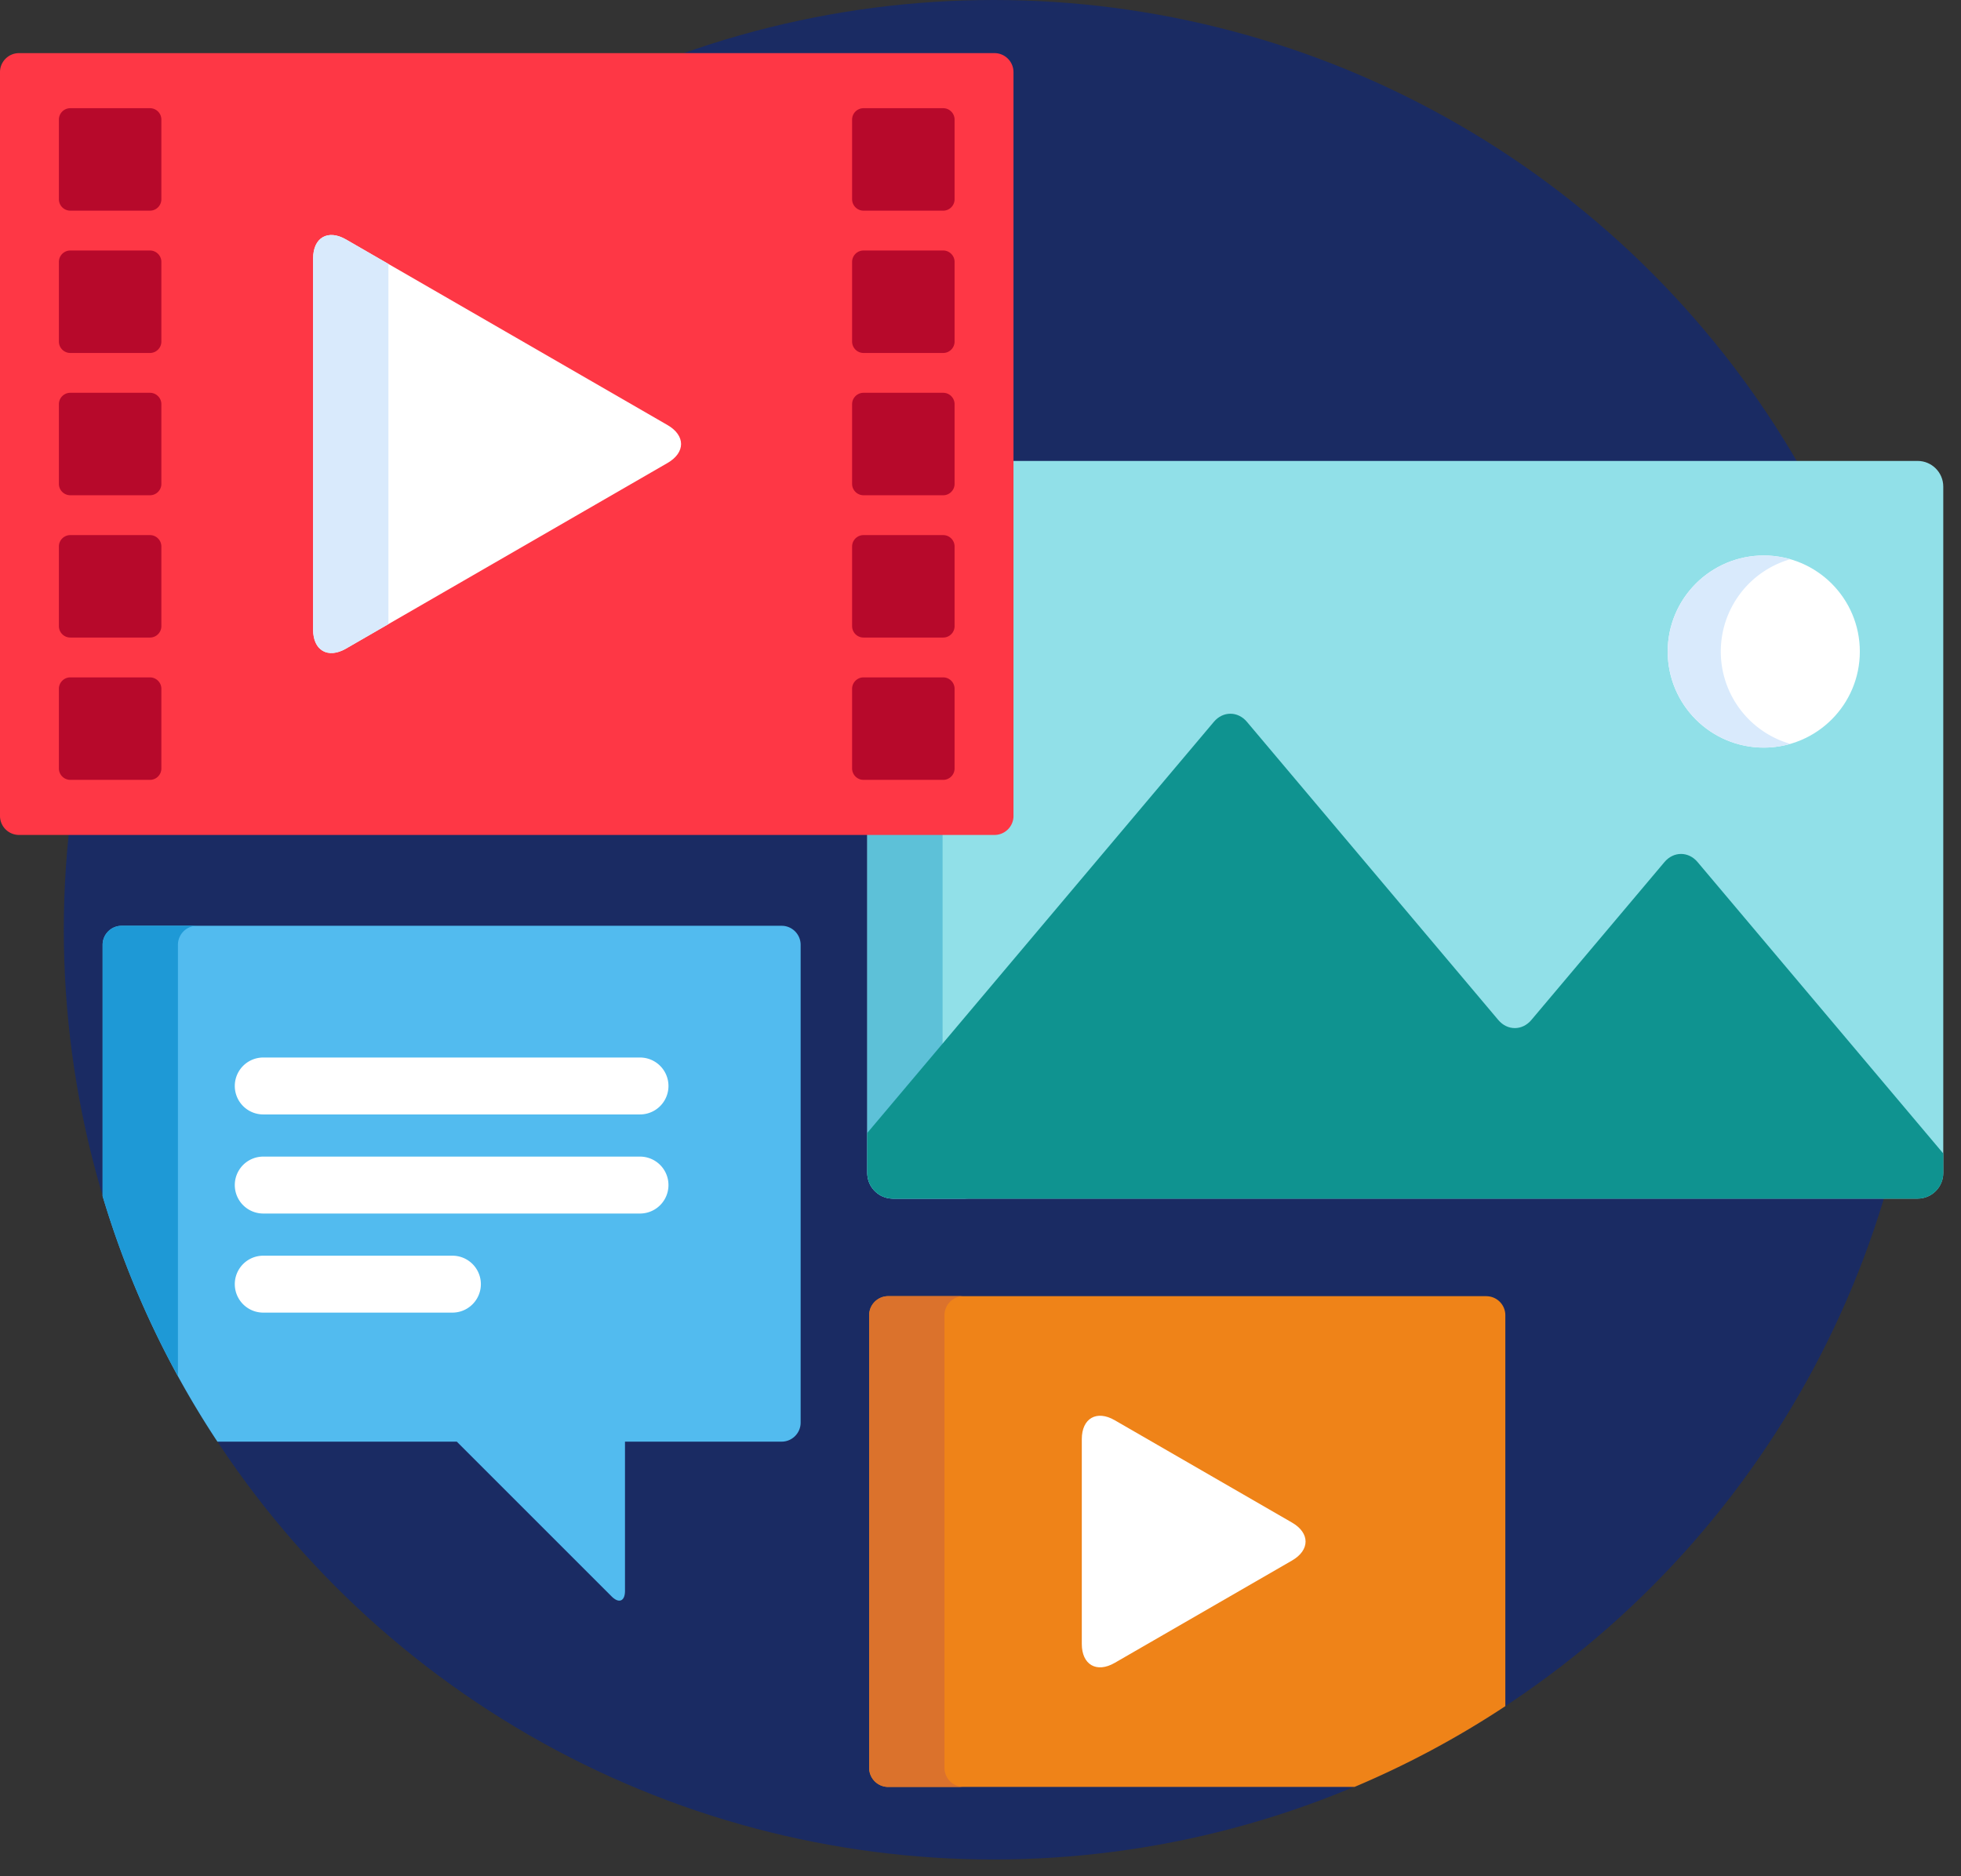 <svg xmlns="http://www.w3.org/2000/svg" width="93" height="89" viewBox="0 0 93 89">
    <rect x="0" y="0" width="93" height="89" fill="#333333" stroke="none"/>
    <g fill="none" fill-rule="nonzero">
        <circle cx="47.126" cy="44.1" r="44.1" fill="#1A2B63"/>
        <path fill="#91E0E8" d="M90.945 21.863h-43.06v16.66c0 .495-.405.9-.9.9H41.13v16.215c0 .669.547 1.215 1.215 1.215h48.599c.668 0 1.215-.546 1.215-1.215v-32.56c0-.669-.547-1.215-1.215-1.215z"/>
        <path fill="#5DC1D8" d="M44.702 55.638V39.423h-3.571v16.215c0 .669.547 1.215 1.215 1.215h3.571a1.219 1.219 0 0 1-1.215-1.215z"/>
        <path fill="#0F9390" d="M80.505 40.887c-.43-.51-1.135-.51-1.566 0l-6.316 7.494c-.431.511-1.136.511-1.566 0L59.134 34.237c-.43-.511-1.135-.511-1.566 0l-16.437 19.5v1.901c0 .669.547 1.215 1.215 1.215h48.599c.668 0 1.215-.546 1.215-1.215v-.925L80.505 40.887z"/>
        <circle cx="83.646" cy="30.904" r="4.556" fill="#FFF"/>
        <path fill="#D9EAFC" d="M81.608 30.904a4.557 4.557 0 0 1 3.297-4.379 4.556 4.556 0 1 0 0 8.758 4.557 4.557 0 0 1-3.297-4.379z"/>
        <path fill="#FE3745" d="M48.065 38.703c0 .495-.405.9-.9.9H.9a.903.903 0 0 1-.9-.9V3.42c0-.495.405-.9.9-.9h46.264c.495 0 .9.405.9.9v35.283z"/>
        <path fill="#FFF" d="M14.85 12.258c0-.99.7-1.395 1.558-.9l15.248 8.803c.858.495.858 1.305 0 1.8l-15.248 8.804c-.857.495-1.559.09-1.559-.9V12.258z"/>
        <path fill="#D9EAFC" d="M18.42 12.52l-2.012-1.162c-.857-.495-1.559-.09-1.559.9v17.607c0 .99.702 1.395 1.56.9l2.012-1.162V12.52z"/>
        <g fill="#B7092B">
            <path d="M45.271 9.452c0 .297-.243.54-.54.54h-3.78a.542.542 0 0 1-.54-.54v-3.78c0-.297.243-.54.54-.54h3.78c.297 0 .54.243.54.54v3.78zM45.271 16.202c0 .297-.243.54-.54.54h-3.78a.542.542 0 0 1-.54-.54v-3.78c0-.297.243-.54.54-.54h3.78c.297 0 .54.243.54.54v3.78zM45.271 22.951c0 .297-.243.54-.54.54h-3.78a.542.542 0 0 1-.54-.54v-3.78c0-.296.243-.54.54-.54h3.78c.297 0 .54.244.54.54v3.78zM45.271 29.7c0 .298-.243.54-.54.54h-3.78a.542.542 0 0 1-.54-.54v-3.779c0-.297.243-.54.54-.54h3.78c.297 0 .54.243.54.54v3.78zM45.271 36.45c0 .298-.243.54-.54.54h-3.78a.542.542 0 0 1-.54-.54v-3.78c0-.296.243-.54.54-.54h3.78c.297 0 .54.244.54.54v3.78zM7.653 9.452c0 .297-.243.54-.54.54h-3.78a.542.542 0 0 1-.54-.54v-3.78c0-.297.243-.54.54-.54h3.78c.297 0 .54.243.54.54v3.78zM7.653 16.202c0 .297-.243.54-.54.54h-3.78a.542.542 0 0 1-.54-.54v-3.78c0-.297.243-.54.54-.54h3.78c.297 0 .54.243.54.54v3.78zM7.653 22.951c0 .297-.243.54-.54.54h-3.78a.542.542 0 0 1-.54-.54v-3.78c0-.296.243-.54.54-.54h3.78c.297 0 .54.244.54.54v3.78zM7.653 29.7c0 .298-.243.54-.54.54h-3.78a.542.542 0 0 1-.54-.54v-3.779c0-.297.243-.54.54-.54h3.78c.297 0 .54.243.54.54v3.78zM7.653 36.45c0 .298-.243.54-.54.54h-3.78a.542.542 0 0 1-.54-.54v-3.78c0-.296.243-.54.54-.54h3.78c.297 0 .54.244.54.54v3.78z"/>
        </g>
        <path fill="#52BBEF" d="M37.07 43.912H5.767c-.495 0-.9.405-.9.9v11.924A43.9 43.9 0 0 0 10.31 68.38h11.354l7.34 7.34c.35.35.636.231.636-.264V68.38h7.43c.495 0 .9-.405.9-.9V44.812c0-.495-.405-.9-.9-.9z"/>
        <path fill="#1E99D6" d="M8.439 44.812c0-.495.405-.9.9-.9H5.767c-.495 0-.9.405-.9.9v11.924a43.827 43.827 0 0 0 3.572 8.538V44.812z"/>
        <g fill="#FFF">
            <path d="M30.352 52.86H12.485a1.35 1.35 0 0 1 0-2.7h17.867a1.35 1.35 0 0 1 0 2.7zM30.352 57.56H12.485a1.35 1.35 0 0 1 0-2.7h17.867a1.35 1.35 0 0 1 0 2.7zM21.454 62.26h-8.969a1.35 1.35 0 0 1 0-2.7h8.97a1.35 1.35 0 0 1 0 2.7z"/>
        </g>
        <path fill="#EF8318" d="M70.49 61.48H42.12c-.494 0-.9.405-.9.9v21.477c0 .495.406.9.9.9h22.118a43.972 43.972 0 0 0 7.152-3.83V62.382c0-.496-.405-.9-.9-.9z"/>
        <path fill="#DB722C" d="M44.792 83.857V62.38c0-.495.405-.9.9-.9h-3.571c-.495 0-.9.405-.9.9v21.477c0 .495.405.9.9.9h3.571a.903.903 0 0 1-.9-.9z"/>
        <path fill="#FFF" d="M51.304 68.263c0-.99.702-1.395 1.56-.9l8.41 4.856c.857.495.857 1.305 0 1.8l-8.41 4.855c-.858.495-1.56.09-1.56-.9v-9.711z"/>
    </g>
</svg>
